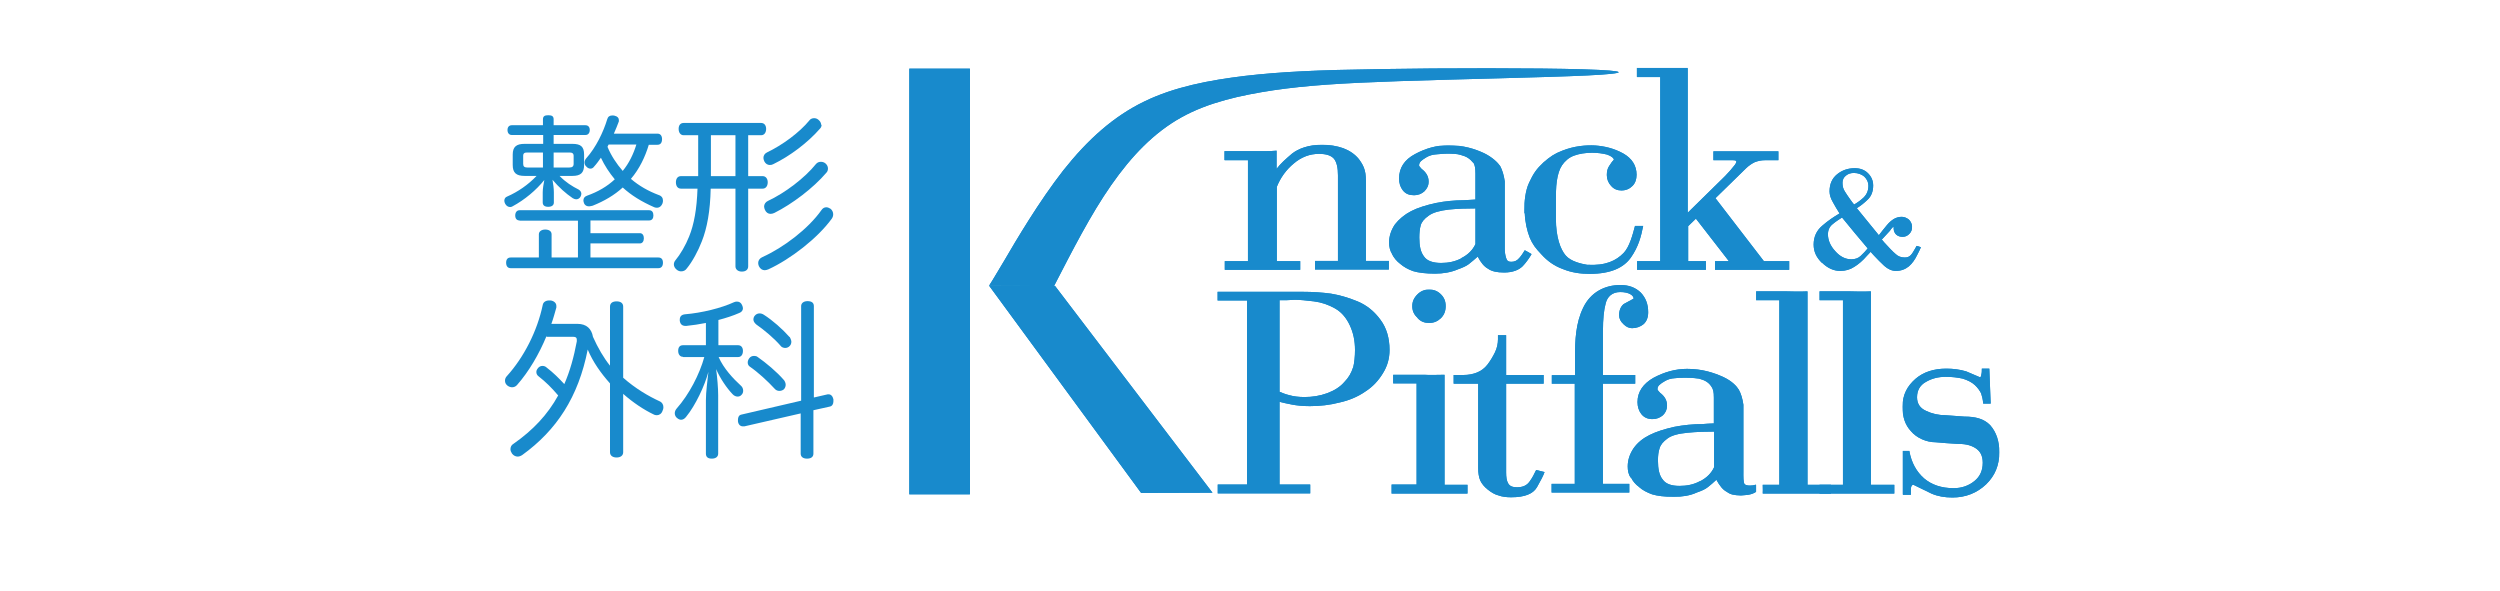 <?xml version="1.0" encoding="UTF-8"?><svg id="Layer_1" xmlns="http://www.w3.org/2000/svg" xmlns:xlink="http://www.w3.org/1999/xlink" viewBox="0 0 110 26"><defs><style>.cls-1{clip-path:url(#clippath);}.cls-2{fill:#188acc;}.cls-3{clip-path:url(#clippath-1);}.cls-4{clip-path:url(#clippath-4);}.cls-5{clip-path:url(#clippath-3);}.cls-6{clip-path:url(#clippath-2);}.cls-7{clip-path:url(#clippath-7);}.cls-8{clip-path:url(#clippath-8);}.cls-9{clip-path:url(#clippath-6);}.cls-10{clip-path:url(#clippath-5);}.cls-11{clip-path:url(#clippath-9);}.cls-12{clip-path:url(#clippath-14);}.cls-13{clip-path:url(#clippath-13);}.cls-14{clip-path:url(#clippath-12);}.cls-15{clip-path:url(#clippath-10);}.cls-16{clip-path:url(#clippath-15);}.cls-17{clip-path:url(#clippath-16);}.cls-18{clip-path:url(#clippath-11);}</style><clipPath id="clippath"><path class="cls-2" d="M46.38,12.58c.81-1.57,1.61-3.14,2.51-4.43,.9-1.29,1.88-2.31,3.08-2.98,1.2-.67,2.62-.98,4.07-1.2,1.45-.21,2.91-.31,5.53-.4,2.62-.09,6.39-.16,8.27-.25,1.88-.09,1.86-.21-.18-.27-2.03-.06-6.1-.06-8.92-.01-2.82,.04-4.41,.12-5.97,.3-1.56,.19-3.1,.48-4.43,1.13-1.34,.65-2.47,1.66-3.55,3.02-1.07,1.37-2.08,3.08-2.61,3.99-.53,.9-.6,.99-.66,1.09l2.86,.02Z"/></clipPath><clipPath id="clippath-1"><path class="cls-2" d="M53.89,7.05h1.02v4.44h-1.02v.38h3.32v-.38h-1.03v-3.27c.16-.4,.41-.75,.75-1.03,.33-.28,.7-.42,1.1-.42,.33,0,.54,.07,.67,.22,.12,.16,.17,.4,.17,.73v3.76h-1.01v.38h3.25v-.38h-1.01v-3.34c0-.25,0-.47-.05-.64-.04-.17-.14-.34-.26-.5-.17-.21-.4-.37-.69-.48-.29-.1-.6-.15-.93-.15-.6,0-1.04,.17-1.32,.39-.28,.24-.5,.43-.68,.67v-.8c-.28,.03-.78,.02-.89,.02h-1.41v.39Z"/></clipPath><clipPath id="clippath-2"><path class="cls-2" d="M67.09,9.38c.01,.37,.1,.78,.22,1.08,.12,.29,.27,.48,.51,.73,.25,.28,.56,.51,.95,.65,.39,.16,.79,.21,1.17,.21,.95,0,1.51-.28,1.82-.72,.33-.47,.45-.93,.54-1.39h-.36c-.1,.38-.24,.92-.5,1.19-.32,.33-.78,.57-1.61,.52-.24-.04-.71-.14-.94-.41-.23-.27-.43-.8-.43-1.62v-.77c0-.3,0-.6,.04-.88,.04-.28,.11-.52,.23-.7,.12-.17,.28-.33,.52-.42,.24-.09,.53-.13,.8-.13,.24,0,.46,.03,.66,.08,.2,.07,.3,.16,.3,.23-.08,.08-.14,.17-.21,.28-.07,.1-.1,.24-.1,.39,0,.19,.07,.35,.19,.48,.12,.14,.28,.2,.45,.2,.2,0,.36-.07,.49-.2,.12-.12,.18-.29,.18-.49,0-.4-.2-.72-.59-.94-.42-.23-.83-.32-1.24-.35-.4-.02-.91,.02-1.44,.23-.34,.13-.53,.26-.83,.52-.3,.28-.44,.48-.63,.89-.17,.36-.21,.85-.21,1.2,0,.06,0,.11,0,.15"/></clipPath><clipPath id="clippath-3"><path class="cls-2" d="M64.31,11.36c-.28,.15-.58,.21-.9,.21-.36,0-.62-.09-.75-.28-.15-.19-.21-.46-.21-.84,0-.2,.02-.39,.06-.53,.04-.15,.15-.29,.35-.43,.19-.14,.48-.22,.89-.27,.41-.04,.8-.05,1.17-.05v1.57c-.12,.26-.33,.47-.61,.61m-3.06-.17c.08,.16,.2,.31,.36,.43,.15,.13,.34,.24,.57,.32,.23,.07,.55,.11,.96,.11,.36,0,.71-.06,1.01-.19,.2-.07,.38-.15,.49-.24,.12-.09,.24-.2,.38-.32,.13,.25,.28,.44,.45,.53,.16,.12,.4,.17,.71,.17,.38,0,.65-.11,.82-.28,.16-.17,.29-.36,.39-.53-.1-.06-.2-.12-.3-.17-.07,.12-.15,.24-.24,.34-.1,.12-.21,.17-.36,.17-.12,0-.19-.05-.22-.17-.04-.12-.06-.26-.06-.4v-2.97c-.04-.28-.11-.5-.2-.67-.1-.15-.34-.39-.71-.57-.41-.19-.9-.35-1.58-.35-.51,0-1,.14-1.46,.39-.47,.25-.7,.61-.7,1.07,0,.21,.05,.38,.17,.53,.12,.15,.28,.21,.49,.21,.17,0,.33-.06,.45-.17,.12-.12,.19-.25,.19-.43,0-.23-.11-.41-.31-.56-.07-.08-.11-.12-.11-.15,0-.08,.03-.13,.08-.19,.06-.05,.15-.12,.26-.18,.12-.07,.27-.11,.43-.12,.16-.01,.26-.03,.55-.03,.12,0,.37,.01,.49,.05,.3,.08,.41,.16,.6,.38,.04,.09,.07,.19,.07,.46v1.13c-.17,.01-.35,.02-.52,.03-.39,0-.8,.04-1.22,.12-.44,.1-.8,.21-1.09,.36-.29,.15-.53,.35-.71,.58-.17,.25-.26,.52-.26,.8,0,.18,.04,.36,.13,.5"/></clipPath><clipPath id="clippath-4"><path class="cls-2" d="M72.03,3.39h1.02V11.49h-1.02v.38h3.03v-.38h-.78v-1.54l.34-.33,1.45,1.87h-.61v.38h3.27v-.38h-1.12l-2.13-2.77,1.33-1.3c.12-.12,.25-.21,.39-.28,.15-.06,.3-.09,.45-.09h.6v-.39h-2.86v.39h.87c.11,0,.14,.03,.14,.05,0,.06-.04,.13-.12,.22-.08,.11-.2,.24-.37,.42l-1.65,1.62c0-2.12,0-4.21,0-6.37h-2.24v.39Z"/></clipPath><clipPath id="clippath-5"><path class="cls-2" d="M74.8,21.17c-.27,.15-.58,.21-.9,.21-.36,0-.61-.09-.74-.28-.15-.18-.21-.46-.21-.84,0-.2,.02-.39,.07-.53,.04-.15,.15-.29,.34-.43,.18-.14,.48-.22,.89-.26,.42-.04,.8-.05,1.17-.05v1.57c-.12,.26-.33,.47-.61,.61m-3.05-.17c.07,.16,.2,.31,.36,.43,.14,.13,.35,.24,.57,.32,.23,.07,.55,.11,.96,.11,.36,0,.71-.05,1.01-.19,.2-.07,.37-.14,.49-.24,.12-.09,.24-.2,.37-.32,.14,.25,.28,.44,.46,.53,.16,.12,.31,.15,.62,.16,.17-.02,.43,0,.67-.16,0-.09,0-.16,0-.21,0-.08,.01-.12-.03-.1-.11,.04-.37,.06-.47-.02-.07-.06-.06-.38-.06-.53v-2.97c-.04-.28-.11-.5-.2-.66-.09-.15-.29-.38-.7-.57-.41-.18-.9-.35-1.58-.35-.51,0-1,.14-1.47,.39-.46,.26-.71,.62-.71,1.07,0,.21,.06,.39,.17,.53,.12,.15,.28,.22,.49,.22,.18,0,.33-.06,.46-.17,.12-.12,.18-.25,.18-.43,0-.23-.11-.41-.31-.56-.07-.08-.11-.12-.11-.15,0-.08,.02-.13,.08-.19,.05-.05,.15-.12,.26-.18,.12-.07,.26-.11,.43-.12,.16-.02,.21-.02,.49-.02,.12,0,.27,0,.57,.04,.26,.07,.44,.16,.58,.41,.04,.1,.07,.16,.07,.43v1.13c-.17,0-.35,.02-.52,.03-.39,0-.8,.04-1.22,.12-.44,.1-.79,.21-1.09,.36-.3,.15-.53,.34-.7,.58-.17,.25-.26,.52-.26,.8,0,.18,.03,.35,.13,.5"/></clipPath><clipPath id="clippath-6"><path class="cls-2" d="M59.53,16.18c-.07,.22-.19,.44-.38,.63-.18,.21-.43,.37-.75,.49-.33,.12-.66,.17-1,.17-.26,0-.49-.03-.66-.08-.17-.04-.32-.1-.44-.15v-4.03c.22,0,.45,0,.67-.02,.22,0,.51,.03,.84,.07,.33,.04,.65,.15,.93,.31,.28,.16,.49,.4,.65,.74,.15,.32,.23,.67,.23,1.09,0,.29-.03,.56-.08,.77m-5.96-2.95h1.29v8.1h-1.29v.39h4.07v-.39h-1.35v-3.64c.15,.04,.33,.08,.54,.12,.2,.04,.47,.07,.79,.07,.45,0,.89-.05,1.31-.16,.41-.09,.8-.25,1.13-.48,.33-.21,.58-.48,.78-.81,.2-.32,.29-.66,.29-1.02,0-.52-.13-.97-.4-1.33-.26-.36-.6-.64-1.01-.81-.41-.17-.81-.28-1.17-.34-.37-.05-.78-.08-1.25-.08h-3.74v.39Z"/></clipPath><clipPath id="clippath-7"><path class="cls-2" d="M61.22,21.72h3.35v-.39h-1.01s0-4.9,0-4.84c-.35,0-.6,.02-.9,0h-1.36v.38h1.03v4.45h-1.1v.39Z"/></clipPath><clipPath id="clippath-8"><path class="cls-2" d="M62.37,13.99c.14,.16,.31,.22,.51,.22,.21,0,.37-.07,.52-.21,.14-.14,.21-.31,.21-.53s-.07-.38-.21-.52c-.14-.14-.31-.21-.52-.21-.2,0-.37,.07-.51,.21-.16,.16-.23,.32-.23,.52s.07,.37,.23,.51"/></clipPath><clipPath id="clippath-9"><path class="cls-2" d="M63.96,16.88h1.08v3.72c0,.21,.03,.4,.09,.54,.07,.15,.18,.28,.33,.4,.15,.12,.31,.22,.48,.26,.16,.06,.35,.08,.55,.08,.6,0,.97-.15,1.14-.45,.17-.3,.28-.51,.33-.66-.13-.03-.25-.06-.37-.09-.08,.17-.17,.35-.29,.51-.12,.17-.3,.25-.55,.25-.2,0-.32-.05-.39-.17-.07-.12-.09-.28-.09-.49v-3.9h1.65v-.38h-1.65v-1.75h-.36v.18c0,.19-.04,.38-.13,.57-.1,.2-.2,.37-.33,.54-.13,.17-.29,.28-.46,.35-.17,.07-.38,.11-.59,.11h-.44v.38Z"/></clipPath><clipPath id="clippath-10"><path class="cls-2" d="M68.27,16.88h1.02v4.41h-1.02v.38h3.42v-.38h-1.16v-4.41h1.42v-.38h-1.42v-1.95c0-.51,.04-.91,.12-1.2,.07-.29,.28-.5,.64-.5,.39,0,.59,.15,.59,.29-.14,.08-.29,.16-.44,.24-.13,.11-.2,.28-.2,.49,0,.15,.07,.28,.2,.4,.12,.12,.25,.17,.37,.17,.2,0,.38-.07,.51-.18,.13-.12,.2-.29,.2-.52,0-.36-.11-.64-.33-.87-.23-.22-.52-.33-.89-.33-.68,0-1.31,.31-1.64,1-.33,.68-.36,1.43-.36,2.18v.79h-1.02v.38Z"/></clipPath><clipPath id="clippath-11"><path class="cls-2" d="M80.06,13.21h1.03v8.12h-1.03v.39h3.29v-.39h-1.03s0-7.78,0-8.51c-.33,.02-.84,0-.9,0h-1.36v.39Z"/></clipPath><clipPath id="clippath-12"><path class="cls-2" d="M83.73,21.77h.35v-.25c0-.12,.04-.19,.11-.19,.26,.13,.53,.26,.8,.39,.28,.12,.58,.17,.92,.17,.58,0,1.08-.2,1.48-.58,.39-.38,.58-.84,.58-1.41,0-.49-.13-.88-.4-1.19-.28-.29-.66-.38-1.14-.38-.28-.02-.55-.04-.82-.06-.32,0-.61-.07-.86-.19-.27-.12-.4-.32-.4-.6,0-.3,.13-.53,.38-.67,.25-.15,.54-.23,.88-.23,.28,0,.52,.03,.75,.08,.22,.07,.4,.16,.53,.28,.13,.12,.22,.25,.28,.37,.04,.12,.08,.28,.09,.45h.33c-.02-.52-.04-1.03-.06-1.54h-.33c0,.1,0,.18-.02,.25-.01,.1-.04,.13-.06,.13-.2-.09-.41-.17-.61-.26-.27-.08-.56-.12-.87-.12-.56,0-1.01,.15-1.36,.45-.35,.31-.57,.68-.57,1.23,0,.44,.11,.79,.37,1.07,.25,.3,.68,.49,1.09,.49,.31,.03,.63,.05,.94,.07,.33,0,.57,.04,.8,.18,.21,.13,.33,.33,.33,.65,0,.34-.12,.61-.37,.81-.25,.2-.55,.31-.91,.31-.54,0-.97-.15-1.3-.43-.33-.29-.56-.69-.65-1.21h-.29v1.91Z"/></clipPath><clipPath id="clippath-13"><path class="cls-2" d="M77.27,13.21h1.02v8.12h-.73c.01,.11,0,.39,0,.39h3v-.39h-1.03s0-7.78,0-8.51c-.33,.02-.84,0-.9,0h-1.36v.39Z"/></clipPath><clipPath id="clippath-14"><path class="cls-2" d="M82,8.69c-.14,.13-.28,.23-.42,.31-.06-.07-.11-.14-.16-.21-.1-.14-.19-.27-.25-.37-.07-.11-.1-.23-.1-.38,0-.13,.05-.24,.16-.32,.1-.08,.21-.11,.35-.11,.17,0,.33,.06,.45,.16,.12,.12,.18,.25,.18,.4,0,.22-.07,.38-.21,.52m-.13,2.57c-.1,.1-.25,.15-.41,.15-.26,0-.5-.12-.71-.36-.22-.24-.32-.49-.32-.74,0-.19,.07-.34,.21-.45,.13-.11,.27-.2,.41-.29,.37,.46,.75,.91,1.13,1.36-.09,.11-.19,.22-.3,.32m-1.71,.31c.25,.24,.51,.36,.8,.36,.23,0,.44-.06,.62-.18,.18-.11,.37-.27,.55-.48,.06-.06,.11-.12,.17-.18,.06,.07,.11,.13,.17,.19,.13,.14,.27,.28,.43,.43,.16,.14,.33,.22,.51,.22,.22,0,.41-.07,.57-.2,.15-.13,.27-.3,.37-.51,.06-.11,.11-.22,.16-.33-.07-.03-.13-.05-.19-.06-.02,.03-.04,.07-.06,.11-.08,.14-.14,.24-.2,.3-.07,.07-.15,.1-.26,.1-.16,0-.3-.05-.41-.16-.12-.1-.28-.27-.49-.5-.04-.05-.08-.09-.11-.13,.12-.13,.24-.26,.36-.39,.03-.05,.06-.09,.09-.12,.03-.04,.05-.05,.07-.05,0,0,0,.02,0,.03v.03c0,.12,.04,.21,.11,.28,.08,.07,.17,.1,.29,.1s.22-.05,.3-.14c.08-.08,.11-.18,.11-.3s-.05-.23-.14-.32c-.1-.08-.21-.12-.32-.12-.13,0-.25,.04-.35,.1-.11,.07-.21,.16-.3,.27-.12,.15-.24,.29-.35,.44-.33-.4-.65-.8-.97-1.19,.16-.1,.33-.23,.48-.38,.16-.15,.24-.36,.24-.62,0-.21-.08-.39-.23-.54-.15-.15-.35-.22-.58-.22-.3,0-.56,.09-.78,.27-.22,.18-.33,.43-.33,.75,0,.15,.05,.31,.15,.48,.09,.17,.19,.33,.29,.49-.25,.15-.51,.32-.76,.54-.25,.21-.38,.49-.38,.83,0,.31,.12,.57,.37,.81"/></clipPath><clipPath id="clippath-15"><rect class="cls-2" x="40.01" y="3.02" width="2.67" height="18.73"/></clipPath><clipPath id="clippath-16"><polygon class="cls-2" points="50.21 21.69 53.35 21.68 46.42 12.58 43.52 12.57 50.21 21.69"/></clipPath></defs><g><g><path class="cls-2" d="M46.38,12.58c.81-1.57,1.61-3.14,2.51-4.43,.9-1.29,1.88-2.31,3.08-2.98,1.2-.67,2.62-.98,4.07-1.2,1.45-.21,2.91-.31,5.53-.4,2.62-.09,6.39-.16,8.27-.25,1.88-.09,1.86-.21-.18-.27-2.03-.06-6.1-.06-8.92-.01-2.82,.04-4.41,.12-5.97,.3-1.56,.19-3.1,.48-4.43,1.13-1.34,.65-2.47,1.66-3.55,3.02-1.07,1.37-2.08,3.08-2.61,3.99-.53,.9-.6,.99-.66,1.09l2.86,.02Z"/><g class="cls-1"><rect class="cls-2" x="43.52" y="2.99" width="28.2" height="9.59"/></g></g><g><path class="cls-2" d="M53.89,7.05h1.02v4.44h-1.02v.38h3.32v-.38h-1.03v-3.27c.16-.4,.41-.75,.75-1.03,.33-.28,.7-.42,1.1-.42,.33,0,.54,.07,.67,.22,.12,.16,.17,.4,.17,.73v3.76h-1.01v.38h3.25v-.38h-1.01v-3.34c0-.25,0-.47-.05-.64-.04-.17-.14-.34-.26-.5-.17-.21-.4-.37-.69-.48-.29-.1-.6-.15-.93-.15-.6,0-1.04,.17-1.32,.39-.28,.24-.5,.43-.68,.67v-.8c-.28,.03-.78,.02-.89,.02h-1.41v.39Z"/><g class="cls-3"><rect class="cls-2" x="53.89" y="6.39" width="7.23" height="5.48"/></g></g><g><path class="cls-2" d="M67.09,9.38c.01,.37,.1,.78,.22,1.08,.12,.29,.27,.48,.51,.73,.25,.28,.56,.51,.95,.65,.39,.16,.79,.21,1.17,.21,.95,0,1.51-.28,1.82-.72,.33-.47,.45-.93,.54-1.39h-.36c-.1,.38-.24,.92-.5,1.19-.32,.33-.78,.57-1.61,.52-.24-.04-.71-.14-.94-.41-.23-.27-.43-.8-.43-1.62v-.77c0-.3,0-.6,.04-.88,.04-.28,.11-.52,.23-.7,.12-.17,.28-.33,.52-.42,.24-.09,.53-.13,.8-.13,.24,0,.46,.03,.66,.08,.2,.07,.3,.16,.3,.23-.08,.08-.14,.17-.21,.28-.07,.1-.1,.24-.1,.39,0,.19,.07,.35,.19,.48,.12,.14,.28,.2,.45,.2,.2,0,.36-.07,.49-.2,.12-.12,.18-.29,.18-.49,0-.4-.2-.72-.59-.94-.42-.23-.83-.32-1.24-.35-.4-.02-.91,.02-1.44,.23-.34,.13-.53,.26-.83,.52-.3,.28-.44,.48-.63,.89-.17,.36-.21,.85-.21,1.2,0,.06,0,.11,0,.15"/><g class="cls-6"><rect class="cls-2" x="67.08" y="6.37" width="5.22" height="5.68"/></g></g><g><path class="cls-2" d="M64.31,11.36c-.28,.15-.58,.21-.9,.21-.36,0-.62-.09-.75-.28-.15-.19-.21-.46-.21-.84,0-.2,.02-.39,.06-.53,.04-.15,.15-.29,.35-.43,.19-.14,.48-.22,.89-.27,.41-.04,.8-.05,1.17-.05v1.57c-.12,.26-.33,.47-.61,.61m-3.06-.17c.08,.16,.2,.31,.36,.43,.15,.13,.34,.24,.57,.32,.23,.07,.55,.11,.96,.11,.36,0,.71-.06,1.01-.19,.2-.07,.38-.15,.49-.24,.12-.09,.24-.2,.38-.32,.13,.25,.28,.44,.45,.53,.16,.12,.4,.17,.71,.17,.38,0,.65-.11,.82-.28,.16-.17,.29-.36,.39-.53-.1-.06-.2-.12-.3-.17-.07,.12-.15,.24-.24,.34-.1,.12-.21,.17-.36,.17-.12,0-.19-.05-.22-.17-.04-.12-.06-.26-.06-.4v-2.97c-.04-.28-.11-.5-.2-.67-.1-.15-.34-.39-.71-.57-.41-.19-.9-.35-1.58-.35-.51,0-1,.14-1.46,.39-.47,.25-.7,.61-.7,1.07,0,.21,.05,.38,.17,.53,.12,.15,.28,.21,.49,.21,.17,0,.33-.06,.45-.17,.12-.12,.19-.25,.19-.43,0-.23-.11-.41-.31-.56-.07-.08-.11-.12-.11-.15,0-.08,.03-.13,.08-.19,.06-.05,.15-.12,.26-.18,.12-.07,.27-.11,.43-.12,.16-.01,.26-.03,.55-.03,.12,0,.37,.01,.49,.05,.3,.08,.41,.16,.6,.38,.04,.09,.07,.19,.07,.46v1.13c-.17,.01-.35,.02-.52,.03-.39,0-.8,.04-1.22,.12-.44,.1-.8,.21-1.09,.36-.29,.15-.53,.35-.71,.58-.17,.25-.26,.52-.26,.8,0,.18,.04,.36,.13,.5"/><g class="cls-5"><rect class="cls-2" x="61.12" y="6.42" width="6.26" height="5.63"/></g></g><g><path class="cls-2" d="M72.03,3.39h1.02V11.49h-1.02v.38h3.03v-.38h-.78v-1.54l.34-.33,1.45,1.87h-.61v.38h3.27v-.38h-1.12l-2.13-2.77,1.33-1.3c.12-.12,.25-.21,.39-.28,.15-.06,.3-.09,.45-.09h.6v-.39h-2.86v.39h.87c.11,0,.14,.03,.14,.05,0,.06-.04,.13-.12,.22-.08,.11-.2,.24-.37,.42l-1.65,1.62c0-2.12,0-4.21,0-6.37h-2.24v.39Z"/><g class="cls-4"><rect class="cls-2" x="72.03" y="3" width="6.69" height="8.87"/></g></g><g><path class="cls-2" d="M74.8,21.17c-.27,.15-.58,.21-.9,.21-.36,0-.61-.09-.74-.28-.15-.18-.21-.46-.21-.84,0-.2,.02-.39,.07-.53,.04-.15,.15-.29,.34-.43,.18-.14,.48-.22,.89-.26,.42-.04,.8-.05,1.17-.05v1.57c-.12,.26-.33,.47-.61,.61m-3.05-.17c.07,.16,.2,.31,.36,.43,.14,.13,.35,.24,.57,.32,.23,.07,.55,.11,.96,.11,.36,0,.71-.05,1.01-.19,.2-.07,.37-.14,.49-.24,.12-.09,.24-.2,.37-.32,.14,.25,.28,.44,.46,.53,.16,.12,.31,.15,.62,.16,.17-.02,.43,0,.67-.16,0-.09,0-.16,0-.21,0-.08,.01-.12-.03-.1-.11,.04-.37,.06-.47-.02-.07-.06-.06-.38-.06-.53v-2.97c-.04-.28-.11-.5-.2-.66-.09-.15-.29-.38-.7-.57-.41-.18-.9-.35-1.58-.35-.51,0-1,.14-1.47,.39-.46,.26-.71,.62-.71,1.07,0,.21,.06,.39,.17,.53,.12,.15,.28,.22,.49,.22,.18,0,.33-.06,.46-.17,.12-.12,.18-.25,.18-.43,0-.23-.11-.41-.31-.56-.07-.08-.11-.12-.11-.15,0-.08,.02-.13,.08-.19,.05-.05,.15-.12,.26-.18,.12-.07,.26-.11,.43-.12,.16-.02,.21-.02,.49-.02,.12,0,.27,0,.57,.04,.26,.07,.44,.16,.58,.41,.04,.1,.07,.16,.07,.43v1.13c-.17,0-.35,.02-.52,.03-.39,0-.8,.04-1.22,.12-.44,.1-.79,.21-1.09,.36-.3,.15-.53,.34-.7,.58-.17,.25-.26,.52-.26,.8,0,.18,.03,.35,.13,.5"/><g class="cls-10"><rect class="cls-2" x="71.61" y="16.22" width="5.65" height="5.63"/></g></g><g><path class="cls-2" d="M59.53,16.18c-.07,.22-.19,.44-.38,.63-.18,.21-.43,.37-.75,.49-.33,.12-.66,.17-1,.17-.26,0-.49-.03-.66-.08-.17-.04-.32-.1-.44-.15v-4.03c.22,0,.45,0,.67-.02,.22,0,.51,.03,.84,.07,.33,.04,.65,.15,.93,.31,.28,.16,.49,.4,.65,.74,.15,.32,.23,.67,.23,1.09,0,.29-.03,.56-.08,.77m-5.96-2.95h1.29v8.1h-1.29v.39h4.07v-.39h-1.35v-3.64c.15,.04,.33,.08,.54,.12,.2,.04,.47,.07,.79,.07,.45,0,.89-.05,1.31-.16,.41-.09,.8-.25,1.13-.48,.33-.21,.58-.48,.78-.81,.2-.32,.29-.66,.29-1.02,0-.52-.13-.97-.4-1.33-.26-.36-.6-.64-1.01-.81-.41-.17-.81-.28-1.17-.34-.37-.05-.78-.08-1.25-.08h-3.74v.39Z"/><g class="cls-9"><rect class="cls-2" x="53.58" y="12.84" width="7.57" height="8.87"/></g></g><g><path class="cls-2" d="M61.22,21.72h3.35v-.39h-1.01s0-4.9,0-4.84c-.35,0-.6,.02-.9,0h-1.36v.38h1.03v4.45h-1.1v.39Z"/><g class="cls-7"><rect class="cls-2" x="61.22" y="16.43" width="3.35" height="5.28"/></g></g><g><path class="cls-2" d="M62.37,13.99c.14,.16,.31,.22,.51,.22,.21,0,.37-.07,.52-.21,.14-.14,.21-.31,.21-.53s-.07-.38-.21-.52c-.14-.14-.31-.21-.52-.21-.2,0-.37,.07-.51,.21-.16,.16-.23,.32-.23,.52s.07,.37,.23,.51"/><g class="cls-8"><rect class="cls-2" x="62.14" y="12.75" width="1.47" height="1.46"/></g></g><g><path class="cls-2" d="M63.96,16.88h1.08v3.72c0,.21,.03,.4,.09,.54,.07,.15,.18,.28,.33,.4,.15,.12,.31,.22,.48,.26,.16,.06,.35,.08,.55,.08,.6,0,.97-.15,1.14-.45,.17-.3,.28-.51,.33-.66-.13-.03-.25-.06-.37-.09-.08,.17-.17,.35-.29,.51-.12,.17-.3,.25-.55,.25-.2,0-.32-.05-.39-.17-.07-.12-.09-.28-.09-.49v-3.9h1.65v-.38h-1.65v-1.75h-.36v.18c0,.19-.04,.38-.13,.57-.1,.2-.2,.37-.33,.54-.13,.17-.29,.28-.46,.35-.17,.07-.38,.11-.59,.11h-.44v.38Z"/><g class="cls-11"><rect class="cls-2" x="63.96" y="14.75" width="4" height="7.14"/></g></g><g><path class="cls-2" d="M68.27,16.88h1.02v4.41h-1.02v.38h3.42v-.38h-1.16v-4.41h1.42v-.38h-1.42v-1.95c0-.51,.04-.91,.12-1.2,.07-.29,.28-.5,.64-.5,.39,0,.59,.15,.59,.29-.14,.08-.29,.16-.44,.24-.13,.11-.2,.28-.2,.49,0,.15,.07,.28,.2,.4,.12,.12,.25,.17,.37,.17,.2,0,.38-.07,.51-.18,.13-.12,.2-.29,.2-.52,0-.36-.11-.64-.33-.87-.23-.22-.52-.33-.89-.33-.68,0-1.31,.31-1.64,1-.33,.68-.36,1.43-.36,2.18v.79h-1.02v.38Z"/><g class="cls-15"><rect class="cls-2" x="68.27" y="12.53" width="4.25" height="9.14"/></g></g><g><path class="cls-2" d="M80.06,13.21h1.03v8.12h-1.03v.39h3.29v-.39h-1.03s0-7.78,0-8.51c-.33,.02-.84,0-.9,0h-1.36v.39Z"/><g class="cls-18"><rect class="cls-2" x="80.06" y="12.82" width="3.29" height="8.89"/></g></g><g><path class="cls-2" d="M83.73,21.77h.35v-.25c0-.12,.04-.19,.11-.19,.26,.13,.53,.26,.8,.39,.28,.12,.58,.17,.92,.17,.58,0,1.08-.2,1.48-.58,.39-.38,.58-.84,.58-1.41,0-.49-.13-.88-.4-1.19-.28-.29-.66-.38-1.14-.38-.28-.02-.55-.04-.82-.06-.32,0-.61-.07-.86-.19-.27-.12-.4-.32-.4-.6,0-.3,.13-.53,.38-.67,.25-.15,.54-.23,.88-.23,.28,0,.52,.03,.75,.08,.22,.07,.4,.16,.53,.28,.13,.12,.22,.25,.28,.37,.04,.12,.08,.28,.09,.45h.33c-.02-.52-.04-1.03-.06-1.54h-.33c0,.1,0,.18-.02,.25-.01,.1-.04,.13-.06,.13-.2-.09-.41-.17-.61-.26-.27-.08-.56-.12-.87-.12-.56,0-1.01,.15-1.36,.45-.35,.31-.57,.68-.57,1.23,0,.44,.11,.79,.37,1.07,.25,.3,.68,.49,1.09,.49,.31,.03,.63,.05,.94,.07,.33,0,.57,.04,.8,.18,.21,.13,.33,.33,.33,.65,0,.34-.12,.61-.37,.81-.25,.2-.55,.31-.91,.31-.54,0-.97-.15-1.3-.43-.33-.29-.56-.69-.65-1.21h-.29v1.91Z"/><g class="cls-14"><rect class="cls-2" x="83.73" y="16.22" width="4.23" height="5.67"/></g></g><g><path class="cls-2" d="M77.27,13.21h1.02v8.12h-.73c.01,.11,0,.39,0,.39h3v-.39h-1.03s0-7.78,0-8.51c-.33,.02-.84,0-.9,0h-1.36v.39Z"/><g class="cls-13"><rect class="cls-2" x="77.27" y="12.82" width="3.29" height="8.89"/></g></g><g><path class="cls-2" d="M82,8.69c-.14,.13-.28,.23-.42,.31-.06-.07-.11-.14-.16-.21-.1-.14-.19-.27-.25-.37-.07-.11-.1-.23-.1-.38,0-.13,.05-.24,.16-.32,.1-.08,.21-.11,.35-.11,.17,0,.33,.06,.45,.16,.12,.12,.18,.25,.18,.4,0,.22-.07,.38-.21,.52m-.13,2.57c-.1,.1-.25,.15-.41,.15-.26,0-.5-.12-.71-.36-.22-.24-.32-.49-.32-.74,0-.19,.07-.34,.21-.45,.13-.11,.27-.2,.41-.29,.37,.46,.75,.91,1.13,1.36-.09,.11-.19,.22-.3,.32m-1.71,.31c.25,.24,.51,.36,.8,.36,.23,0,.44-.06,.62-.18,.18-.11,.37-.27,.55-.48,.06-.06,.11-.12,.17-.18,.06,.07,.11,.13,.17,.19,.13,.14,.27,.28,.43,.43,.16,.14,.33,.22,.51,.22,.22,0,.41-.07,.57-.2,.15-.13,.27-.3,.37-.51,.06-.11,.11-.22,.16-.33-.07-.03-.13-.05-.19-.06-.02,.03-.04,.07-.06,.11-.08,.14-.14,.24-.2,.3-.07,.07-.15,.1-.26,.1-.16,0-.3-.05-.41-.16-.12-.1-.28-.27-.49-.5-.04-.05-.08-.09-.11-.13,.12-.13,.24-.26,.36-.39,.03-.05,.06-.09,.09-.12,.03-.04,.05-.05,.07-.05,0,0,0,.02,0,.03v.03c0,.12,.04,.21,.11,.28,.08,.07,.17,.1,.29,.1s.22-.05,.3-.14c.08-.08,.11-.18,.11-.3s-.05-.23-.14-.32c-.1-.08-.21-.12-.32-.12-.13,0-.25,.04-.35,.1-.11,.07-.21,.16-.3,.27-.12,.15-.24,.29-.35,.44-.33-.4-.65-.8-.97-1.19,.16-.1,.33-.23,.48-.38,.16-.15,.24-.36,.24-.62,0-.21-.08-.39-.23-.54-.15-.15-.35-.22-.58-.22-.3,0-.56,.09-.78,.27-.22,.18-.33,.43-.33,.75,0,.15,.05,.31,.15,.48,.09,.17,.19,.33,.29,.49-.25,.15-.51,.32-.76,.54-.25,.21-.38,.49-.38,.83,0,.31,.12,.57,.37,.81"/><g class="cls-12"><rect class="cls-2" x="79.79" y="7.4" width="4.73" height="4.52"/></g></g><g><rect class="cls-2" x="40.01" y="3.02" width="2.67" height="18.73"/><g class="cls-16"><rect class="cls-2" x="40.01" y="3.02" width="2.66" height="18.73"/></g></g><g><polygon class="cls-2" points="50.21 21.69 53.35 21.68 46.42 12.58 43.52 12.57 50.21 21.69"/><g class="cls-17"><rect class="cls-2" x="43.52" y="12.57" width="9.83" height="9.13"/></g></g></g><g><path class="cls-2" d="M22.52,5.94c-.12,0-.19-.09-.19-.22,0-.13,.07-.21,.19-.21h1.37v-.26c0-.13,.07-.18,.23-.18s.24,.04,.24,.18v.26h1.4c.12,0,.19,.08,.19,.21,0,.13-.07,.22-.19,.22h-1.4v.39h.83c.37,0,.51,.13,.51,.47v.46c0,.34-.15,.48-.51,.48h-.57c.27,.28,.56,.46,.84,.6,.07,.04,.12,.11,.12,.19,0,.04-.02,.09-.04,.13-.04,.07-.11,.11-.19,.11-.04,0-.1-.02-.15-.05-.31-.21-.61-.48-.89-.81,.03,.18,.06,.38,.06,.55v.45c0,.12-.09,.19-.25,.19s-.24-.07-.24-.19v-.45c0-.17,.04-.37,.07-.54-.35,.44-.86,.87-1.4,1.16-.03,.02-.07,.03-.1,.03-.09,0-.17-.05-.22-.14-.02-.04-.04-.09-.04-.13,0-.09,.04-.16,.12-.19,.48-.21,.93-.52,1.3-.91h-.53c-.37,0-.52-.14-.52-.48v-.46c0-.34,.16-.47,.52-.47h.82v-.39h-1.37Zm.34,3.76c-.12,0-.19-.08-.19-.22,0-.13,.07-.23,.19-.23h5.7c.13,0,.19,.09,.19,.23,0,.13-.06,.22-.19,.22h-2.58v.56h2.18c.11,0,.17,.1,.17,.22,0,.13-.06,.23-.17,.23h-2.18v.62h2.99c.13,0,.2,.08,.2,.23s-.07,.24-.2,.24h-6.5c-.13,0-.2-.09-.2-.24s.07-.23,.2-.23h1.24v-1.02c0-.13,.12-.21,.28-.21s.28,.07,.28,.21v1.02h1.16v-1.62h-2.57Zm1.03-2.99h-.69c-.12,0-.18,.03-.18,.15v.35c0,.12,.06,.16,.18,.16h.69v-.66Zm1.16,.66c.12,0,.19-.04,.19-.16v-.35c0-.12-.07-.15-.19-.15h-.69v.66h.69Zm3.5-1.01c-.16,.54-.42,1.08-.79,1.51,.36,.31,.77,.54,1.22,.71,.13,.04,.19,.13,.19,.24,0,.04,0,.08-.02,.13-.04,.11-.13,.19-.24,.19-.04,0-.07,0-.12-.02-.57-.25-1.02-.53-1.39-.87-.37,.34-.82,.6-1.32,.8-.05,.01-.11,.03-.16,.03-.1,0-.18-.04-.22-.13-.02-.05-.03-.1-.03-.13,0-.1,.05-.17,.16-.21,.48-.17,.89-.41,1.22-.72-.24-.29-.45-.61-.61-.95-.09,.13-.19,.27-.3,.39-.04,.06-.1,.09-.16,.09s-.13-.03-.18-.09c-.06-.05-.08-.12-.08-.18s.02-.12,.07-.18c.44-.49,.76-1.17,.93-1.73,.03-.11,.11-.16,.22-.16,.03,0,.07,0,.1,.01,.13,.03,.19,.1,.19,.19,0,.02,0,.04,0,.06-.06,.16-.13,.34-.22,.54h1.92c.13,0,.2,.1,.2,.24,0,.16-.07,.25-.2,.25h-.4Zm-1.77,0s-.04,.07-.05,.1c.16,.39,.4,.75,.67,1.06,.28-.34,.47-.74,.6-1.16h-1.22Z"/><path class="cls-2" d="M29.96,8.3c-.13,0-.22-.1-.22-.28,0-.16,.08-.27,.22-.27h.76v-1.8h-.64c-.14,0-.22-.12-.22-.28,0-.15,.07-.26,.22-.26h3.41c.14,0,.22,.11,.22,.26,0,.16-.08,.28-.22,.28h-.57v1.8h.64c.13,0,.22,.11,.22,.27,0,.17-.09,.28-.22,.28h-.64v3.42c0,.14-.1,.23-.28,.23-.16,0-.28-.09-.28-.23v-3.42h-1.09c-.02,.99-.16,1.74-.39,2.32-.16,.42-.42,.9-.66,1.19-.06,.09-.15,.13-.25,.13-.06,0-.13-.02-.19-.07-.08-.06-.13-.15-.13-.23,0-.07,.02-.13,.07-.19,.21-.25,.45-.66,.6-1.04,.22-.54,.34-1.22,.37-2.11h-.75Zm2.4-2.35h-1.08v1.8h1.08v-1.8Zm4.3,3.48c0,.07-.02,.13-.06,.19-.63,.87-1.83,1.79-2.79,2.23-.05,.02-.11,.04-.16,.04-.11,0-.2-.06-.26-.18-.02-.05-.03-.1-.03-.14,0-.11,.07-.21,.19-.26,.93-.42,2.01-1.24,2.59-2.06,.06-.09,.13-.13,.22-.13,.06,0,.13,.03,.19,.07,.07,.06,.11,.15,.11,.23Zm-.51-3.94c0,.06-.02,.12-.07,.17-.55,.63-1.33,1.21-2.05,1.56-.05,.03-.1,.04-.16,.04-.1,0-.19-.06-.24-.16-.02-.05-.04-.1-.04-.15,0-.11,.06-.2,.17-.25,.65-.31,1.41-.86,1.86-1.41,.04-.06,.13-.09,.2-.09,.07,0,.13,.02,.19,.07,.08,.07,.12,.14,.12,.22Zm.28,1.93c0,.06-.02,.13-.07,.18-.58,.68-1.51,1.38-2.29,1.77-.06,.03-.12,.04-.17,.04-.1,0-.19-.06-.24-.17-.02-.05-.04-.1-.04-.15,0-.1,.06-.2,.17-.25,.75-.35,1.62-1.01,2.11-1.62,.06-.07,.13-.1,.22-.1,.07,0,.14,.02,.2,.07,.07,.06,.11,.14,.11,.22Z"/><path class="cls-2" d="M24.05,14.78c-.33,.8-.78,1.57-1.3,2.16-.06,.07-.14,.1-.22,.1-.07,0-.15-.03-.21-.08-.07-.06-.1-.13-.1-.21s.03-.15,.09-.21c.74-.82,1.33-1.97,1.57-3.12,.02-.13,.14-.2,.28-.2,.02,0,.04,0,.07,0,.14,.02,.25,.11,.25,.24,0,.02,0,.04,0,.07-.07,.24-.13,.48-.22,.72h1.15c.4,0,.62,.22,.68,.57,.22,.49,.47,.92,.75,1.27v-2.6c0-.15,.11-.23,.29-.23s.29,.08,.29,.23v3.13c.53,.47,1.11,.81,1.61,1.04,.11,.05,.16,.15,.16,.26,0,.05-.01,.1-.04,.16-.04,.12-.14,.19-.25,.19-.04,0-.1-.01-.15-.04-.4-.19-.89-.51-1.33-.9v2.57c0,.14-.11,.23-.29,.23s-.29-.09-.29-.23v-3.03c-.4-.45-.75-.94-.98-1.49-.41,2.09-1.37,3.55-2.88,4.64-.06,.04-.13,.07-.2,.07-.09,0-.18-.04-.25-.13-.04-.06-.07-.13-.07-.19,0-.1,.04-.19,.13-.24,.86-.6,1.51-1.29,1.97-2.13-.29-.34-.54-.59-.86-.84-.07-.05-.1-.12-.1-.19,0-.06,.02-.11,.07-.17,.05-.07,.13-.1,.2-.1,.06,0,.13,.02,.18,.07,.3,.23,.54,.47,.78,.73,.25-.57,.42-1.19,.55-1.88,0-.03,0-.05,0-.07,0-.09-.04-.13-.15-.13h-1.18Z"/><path class="cls-2" d="M30.05,15.7c-.13,0-.21-.11-.21-.26,0-.16,.07-.25,.21-.25h1.01v-.98c-.29,.06-.58,.1-.86,.13h-.04c-.14,0-.23-.07-.25-.23v-.04c0-.14,.07-.22,.22-.24,.75-.06,1.62-.28,2.16-.53,.04-.02,.09-.03,.13-.03,.1,0,.18,.04,.23,.15,.02,.05,.04,.1,.04,.14,0,.09-.05,.17-.16,.21-.27,.12-.58,.22-.92,.31v1.11h.87c.13,0,.21,.1,.21,.25s-.07,.27-.21,.27h-.86c.22,.5,.63,.94,.98,1.26,.06,.05,.1,.13,.1,.22,0,.07-.02,.13-.07,.18-.05,.06-.11,.08-.18,.08-.07,0-.16-.04-.22-.11-.25-.26-.55-.7-.72-1.1,.05,.37,.09,.83,.09,1.15v2.57c0,.14-.11,.22-.28,.22s-.26-.07-.26-.22v-2.35c0-.38,.07-.86,.11-1.25-.16,.61-.57,1.48-.98,1.98-.06,.08-.14,.13-.22,.13-.05,0-.11-.02-.17-.07-.07-.05-.11-.13-.11-.22,0-.07,.03-.14,.08-.2,.55-.62,1.01-1.51,1.22-2.27h-.93Zm6.36,1.65s.04,0,.05,0c.1,0,.18,.08,.21,.22,0,.03,0,.06,0,.09,0,.11-.05,.21-.16,.23l-.72,.16v1.91c0,.14-.1,.22-.28,.22-.16,0-.28-.07-.28-.22v-1.77l-2.48,.57s-.04,0-.06,0c-.11,0-.2-.07-.22-.22,0-.02,0-.05,0-.07,0-.11,.04-.21,.16-.23l2.62-.61v-4.16c0-.14,.12-.22,.28-.22,.18,0,.28,.07,.28,.22v4.02l.61-.14Zm-1.91-.62c.04,.06,.07,.13,.07,.2,0,.07-.03,.15-.08,.2-.06,.05-.13,.07-.2,.07-.07,0-.15-.03-.2-.09-.31-.34-.75-.74-1.1-.98-.06-.04-.09-.11-.09-.18s.03-.14,.07-.19c.05-.07,.13-.1,.21-.1,.06,0,.11,.01,.16,.05,.36,.25,.84,.65,1.15,1.01Zm.25-1.9s.07,.13,.07,.2-.02,.14-.07,.19c-.05,.06-.13,.09-.2,.09s-.16-.03-.2-.09c-.29-.34-.75-.72-1.07-.94-.08-.07-.13-.14-.13-.22,0-.06,.02-.13,.07-.18,.05-.06,.13-.09,.2-.09,.07,0,.13,.02,.19,.06,.38,.24,.82,.63,1.13,.98Z"/></g></svg>